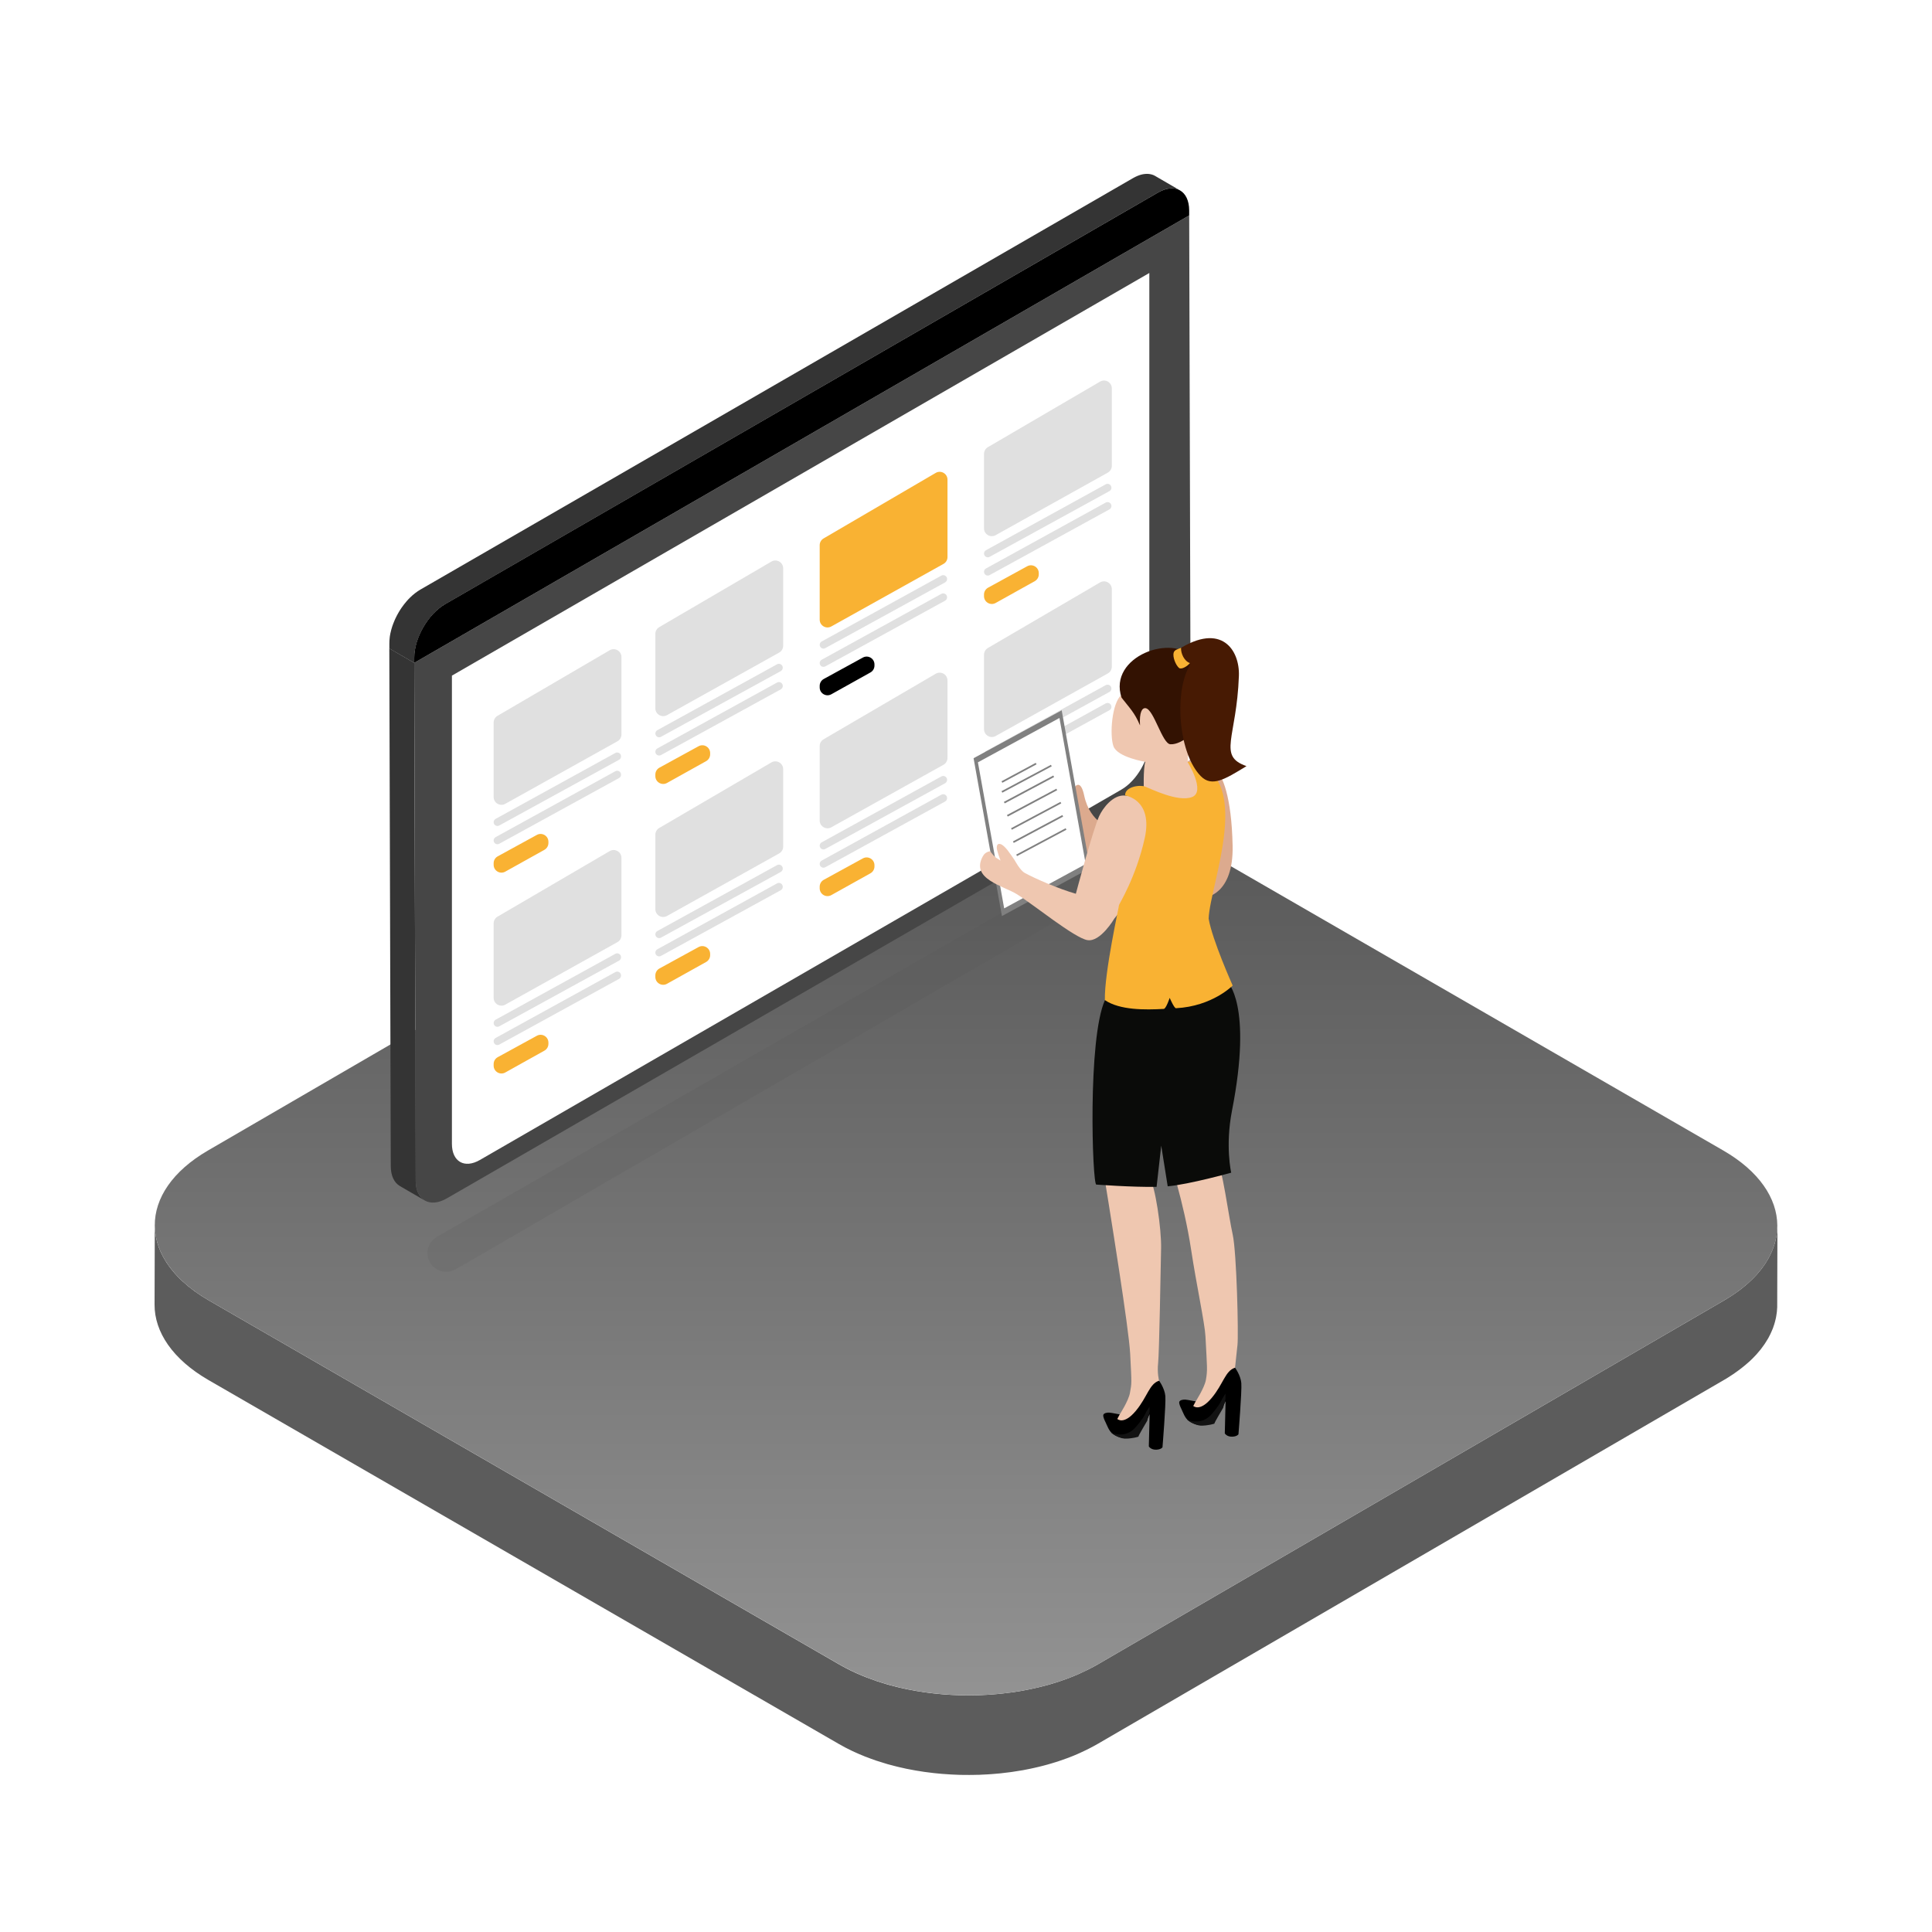 <svg width="100" height="100" viewBox="0 0 100 100" fill="none" xmlns="http://www.w3.org/2000/svg">
<rect width="100" height="100" fill="white"/>
<path d="M91.987 63.624C91.984 63.671 91.981 63.72 91.976 63.767C91.972 63.809 91.966 63.851 91.96 63.891C91.953 63.938 91.946 63.986 91.937 64.033C91.928 64.075 91.92 64.117 91.911 64.158C91.9 64.204 91.889 64.25 91.877 64.296C91.866 64.338 91.853 64.38 91.841 64.42C91.826 64.466 91.811 64.512 91.795 64.558C91.78 64.599 91.765 64.639 91.749 64.68C91.73 64.728 91.71 64.775 91.688 64.823C91.671 64.863 91.652 64.902 91.633 64.943C91.61 64.99 91.585 65.037 91.56 65.085C91.54 65.122 91.518 65.162 91.496 65.199C91.464 65.256 91.429 65.311 91.392 65.367C91.371 65.4 91.349 65.434 91.326 65.468C91.284 65.53 91.239 65.591 91.193 65.652C91.171 65.68 91.151 65.708 91.128 65.737C91.117 65.75 91.106 65.762 91.096 65.776C91.047 65.837 90.994 65.896 90.942 65.957C90.927 65.973 90.912 65.989 90.897 66.007C90.834 66.076 90.767 66.144 90.7 66.212C90.688 66.224 90.674 66.236 90.662 66.248C90.609 66.3 90.555 66.35 90.5 66.4C90.456 66.44 90.41 66.479 90.364 66.518C90.32 66.555 90.277 66.591 90.233 66.628C90.184 66.667 90.134 66.705 90.084 66.744C90.038 66.779 89.991 66.814 89.944 66.849C89.891 66.887 89.837 66.925 89.783 66.961C89.733 66.995 89.683 67.03 89.632 67.064C89.575 67.1 89.519 67.137 89.46 67.173C89.388 67.218 89.316 67.263 89.242 67.307L56.827 86.144C56.685 86.227 56.539 86.305 56.391 86.38C56.349 86.402 56.306 86.424 56.262 86.444C56.148 86.501 56.03 86.556 55.911 86.61C55.871 86.628 55.832 86.647 55.791 86.664C55.636 86.732 55.479 86.795 55.319 86.857C55.29 86.868 55.262 86.877 55.234 86.888C55.099 86.938 54.961 86.987 54.823 87.033C54.766 87.052 54.708 87.07 54.652 87.088C54.576 87.112 54.499 87.135 54.422 87.158C54.357 87.177 54.291 87.196 54.225 87.215C54.147 87.237 54.068 87.257 53.99 87.277C53.924 87.294 53.858 87.311 53.79 87.327C53.711 87.346 53.63 87.365 53.549 87.382C53.481 87.397 53.415 87.412 53.347 87.427C53.265 87.444 53.183 87.459 53.1 87.475C53.037 87.488 52.974 87.5 52.909 87.512C52.732 87.543 52.552 87.573 52.373 87.597C52.349 87.601 52.323 87.604 52.298 87.606C52.142 87.628 51.984 87.647 51.825 87.663C51.765 87.67 51.705 87.675 51.645 87.681C51.544 87.69 51.443 87.698 51.34 87.706C51.276 87.71 51.212 87.716 51.148 87.72C51.043 87.727 50.936 87.732 50.83 87.736C50.77 87.739 50.709 87.741 50.65 87.744C50.558 87.747 50.467 87.748 50.373 87.749C50.309 87.749 50.244 87.752 50.179 87.752C50.082 87.752 49.983 87.751 49.886 87.749C49.827 87.749 49.767 87.749 49.708 87.747C49.619 87.744 49.529 87.74 49.44 87.736C49.376 87.733 49.312 87.732 49.247 87.728C49.151 87.722 49.057 87.716 48.961 87.709C48.903 87.705 48.845 87.702 48.788 87.697C48.675 87.687 48.56 87.675 48.447 87.663C48.409 87.659 48.37 87.656 48.332 87.652C48.181 87.635 48.03 87.616 47.88 87.596C47.858 87.593 47.837 87.589 47.815 87.586C47.683 87.567 47.552 87.547 47.422 87.524C47.368 87.515 47.315 87.504 47.263 87.494C47.164 87.477 47.067 87.458 46.97 87.439C46.92 87.428 46.87 87.417 46.819 87.407C46.712 87.384 46.605 87.359 46.499 87.335C46.439 87.322 46.381 87.305 46.323 87.29C46.227 87.266 46.131 87.24 46.035 87.215C45.981 87.2 45.928 87.184 45.873 87.169C45.722 87.124 45.574 87.079 45.427 87.03C45.401 87.022 45.374 87.014 45.347 87.004C45.177 86.946 45.011 86.885 44.846 86.821C44.779 86.795 44.712 86.768 44.646 86.741C44.594 86.719 44.541 86.698 44.49 86.676C44.415 86.644 44.343 86.611 44.27 86.578C44.222 86.556 44.174 86.534 44.127 86.513C44.047 86.475 43.969 86.436 43.89 86.395C43.851 86.375 43.812 86.356 43.773 86.336C43.657 86.275 43.543 86.213 43.431 86.148L10.807 67.307C9.756 66.701 9.002 65.988 8.544 65.229C8.188 64.639 8.009 64.021 8.012 63.402L8 67.527C7.996 68.939 8.929 70.354 10.795 71.433L43.423 90.27C43.535 90.335 43.649 90.397 43.765 90.458C43.803 90.478 43.843 90.497 43.881 90.516C43.959 90.555 44.037 90.595 44.117 90.633C44.164 90.656 44.212 90.677 44.26 90.698C44.333 90.732 44.407 90.766 44.482 90.797C44.533 90.82 44.586 90.84 44.638 90.861C44.688 90.882 44.738 90.905 44.789 90.924C44.806 90.93 44.822 90.934 44.838 90.941C45.003 91.004 45.169 91.067 45.339 91.125C45.364 91.134 45.392 91.142 45.419 91.15C45.566 91.199 45.716 91.245 45.865 91.289C45.891 91.296 45.915 91.306 45.94 91.312C45.968 91.32 45.998 91.327 46.026 91.335C46.122 91.362 46.218 91.387 46.314 91.411C46.372 91.426 46.43 91.441 46.489 91.455C46.594 91.481 46.701 91.504 46.809 91.527C46.848 91.535 46.887 91.546 46.928 91.554C46.939 91.557 46.95 91.558 46.96 91.559C47.057 91.58 47.156 91.597 47.253 91.615C47.306 91.624 47.359 91.635 47.413 91.644C47.544 91.667 47.675 91.688 47.807 91.707C47.827 91.709 47.847 91.713 47.868 91.716C47.868 91.716 47.869 91.716 47.87 91.716C48.02 91.738 48.171 91.757 48.322 91.773C48.359 91.777 48.397 91.779 48.433 91.784C48.548 91.796 48.663 91.808 48.779 91.817C48.782 91.817 48.786 91.817 48.788 91.817C48.841 91.821 48.894 91.824 48.946 91.828C49.044 91.835 49.141 91.843 49.239 91.848C49.301 91.852 49.365 91.854 49.427 91.856C49.517 91.861 49.608 91.865 49.7 91.867C49.708 91.867 49.715 91.867 49.723 91.867C49.774 91.867 49.824 91.867 49.875 91.869C49.974 91.87 50.072 91.871 50.171 91.871C50.236 91.871 50.299 91.87 50.364 91.869C50.457 91.869 50.549 91.866 50.642 91.863C50.66 91.863 50.676 91.863 50.693 91.863C50.736 91.862 50.778 91.859 50.822 91.856C50.928 91.852 51.033 91.847 51.14 91.84C51.204 91.836 51.268 91.832 51.332 91.827C51.433 91.819 51.536 91.811 51.637 91.801C51.672 91.798 51.709 91.796 51.744 91.792C51.768 91.789 51.792 91.785 51.816 91.784C51.974 91.767 52.132 91.748 52.29 91.727C52.315 91.724 52.34 91.721 52.365 91.717C52.544 91.692 52.722 91.663 52.901 91.632C52.917 91.63 52.934 91.627 52.951 91.624C52.998 91.616 53.045 91.605 53.092 91.596C53.175 91.58 53.257 91.565 53.339 91.547C53.407 91.534 53.473 91.517 53.541 91.503C53.622 91.485 53.701 91.466 53.782 91.447C53.848 91.431 53.914 91.415 53.981 91.397C54.06 91.377 54.139 91.356 54.217 91.334C54.283 91.316 54.348 91.297 54.413 91.277C54.49 91.254 54.567 91.231 54.644 91.207C54.677 91.196 54.711 91.187 54.745 91.176C54.769 91.168 54.792 91.158 54.815 91.152C54.954 91.106 55.09 91.057 55.227 91.007C55.255 90.996 55.283 90.987 55.312 90.976C55.472 90.915 55.629 90.851 55.784 90.783C55.825 90.766 55.864 90.747 55.903 90.729C56.022 90.675 56.139 90.621 56.256 90.563C56.299 90.541 56.342 90.521 56.384 90.498C56.532 90.423 56.678 90.344 56.82 90.262L89.236 71.424C89.276 71.401 89.313 71.379 89.353 71.356C89.389 71.334 89.421 71.311 89.457 71.29C89.514 71.253 89.573 71.218 89.628 71.18C89.679 71.146 89.729 71.113 89.779 71.078C89.833 71.04 89.887 71.003 89.938 70.965C89.987 70.93 90.033 70.895 90.079 70.86C90.129 70.822 90.179 70.783 90.227 70.744C90.272 70.708 90.315 70.672 90.358 70.636C90.404 70.597 90.45 70.556 90.495 70.517C90.514 70.501 90.532 70.485 90.551 70.469C90.588 70.435 90.623 70.401 90.658 70.367C90.67 70.355 90.684 70.343 90.696 70.331C90.765 70.263 90.831 70.195 90.893 70.126C90.908 70.109 90.923 70.093 90.938 70.076C90.992 70.016 91.043 69.956 91.091 69.895C91.102 69.881 91.113 69.869 91.124 69.856C91.129 69.849 91.135 69.844 91.139 69.837C91.156 69.814 91.171 69.791 91.189 69.769C91.234 69.709 91.28 69.648 91.322 69.587C91.345 69.553 91.367 69.519 91.388 69.486C91.425 69.43 91.46 69.374 91.492 69.318C91.502 69.303 91.513 69.287 91.521 69.272C91.534 69.249 91.544 69.227 91.556 69.204C91.582 69.156 91.606 69.109 91.629 69.062C91.648 69.021 91.666 68.982 91.684 68.942C91.706 68.894 91.726 68.846 91.745 68.799C91.753 68.777 91.764 68.755 91.772 68.734C91.779 68.715 91.784 68.695 91.791 68.676C91.807 68.63 91.822 68.585 91.837 68.539C91.85 68.498 91.862 68.456 91.873 68.414C91.885 68.368 91.896 68.322 91.907 68.276C91.912 68.252 91.92 68.226 91.924 68.202C91.927 68.186 91.93 68.168 91.933 68.152C91.941 68.105 91.949 68.057 91.955 68.01C91.961 67.968 91.968 67.928 91.972 67.886C91.977 67.839 91.98 67.791 91.982 67.743C91.984 67.715 91.988 67.688 91.988 67.659C91.988 67.631 91.988 67.604 91.988 67.575L92 63.451C92 63.506 91.996 63.562 91.993 63.618L91.987 63.624Z" fill="#5C5C5C"/>
<path d="M89.197 59.55C92.907 61.693 92.929 65.165 89.242 67.307L56.827 86.144C53.141 88.287 47.145 88.285 43.435 86.144L10.807 67.307C7.097 65.165 7.077 61.693 10.764 59.55L43.179 40.713C46.864 38.57 52.86 38.572 56.569 40.713L89.197 59.55Z" fill="url(#paint0_linear_416_4791)"/>
<g style="mix-blend-mode:multiply" opacity="0.15">
<path d="M56.516 46.605L23.586 65.701C23.294 65.87 22.936 65.876 22.639 65.717C21.967 65.356 21.953 64.397 22.615 64.017L55.628 45.066C55.935 44.891 56.316 44.913 56.6 45.124C57.112 45.504 57.068 46.285 56.516 46.605Z" fill="#535353"/>
</g>
<path d="M21.517 61.104L21.441 34.309L20.151 33.56L20.226 60.355C20.226 60.609 20.272 60.825 20.353 60.999C20.434 61.173 20.552 61.304 20.696 61.388L21.985 62.137C21.697 61.968 21.517 61.612 21.516 61.103L21.517 61.104Z" fill="#343434"/>
<path d="M61.552 11.15L61.627 37.945C61.63 38.968 60.911 40.213 60.021 40.728L23.133 62.025C22.243 62.539 21.52 62.126 21.516 61.104L21.44 34.309L61.552 11.15Z" fill="#464646"/>
<path d="M60.142 9.865C60.152 9.861 60.16 9.857 60.169 9.853C60.194 9.843 60.217 9.834 60.241 9.826C60.246 9.823 60.253 9.822 60.258 9.819C60.288 9.81 60.317 9.8 60.345 9.792C60.362 9.788 60.379 9.784 60.395 9.78C60.403 9.779 60.41 9.776 60.418 9.775C60.442 9.769 60.466 9.765 60.491 9.761C60.527 9.756 60.564 9.752 60.599 9.75C60.605 9.75 60.614 9.75 60.62 9.75C60.651 9.75 60.684 9.75 60.714 9.75C60.719 9.75 60.724 9.75 60.73 9.752C60.754 9.753 60.778 9.756 60.803 9.76C60.811 9.76 60.817 9.762 60.824 9.764C60.851 9.769 60.878 9.775 60.905 9.783C60.905 9.783 60.908 9.783 60.909 9.783C60.934 9.789 60.958 9.799 60.982 9.808C60.989 9.811 60.996 9.814 61.002 9.818C61.023 9.827 61.043 9.837 61.062 9.846C61.069 9.85 61.075 9.853 61.081 9.857L59.791 9.108C59.791 9.108 59.786 9.105 59.782 9.102C59.779 9.101 59.775 9.1 59.771 9.097C59.752 9.086 59.732 9.077 59.712 9.067C59.708 9.066 59.705 9.063 59.701 9.062C59.698 9.062 59.694 9.059 59.691 9.059C59.667 9.05 59.644 9.04 59.619 9.033C59.619 9.033 59.617 9.033 59.616 9.033C59.59 9.025 59.563 9.02 59.535 9.015C59.532 9.015 59.528 9.013 59.525 9.012C59.521 9.012 59.517 9.012 59.512 9.01C59.488 9.006 59.463 9.004 59.439 9.002C59.435 9.002 59.431 9.002 59.427 9.001C59.425 9.001 59.424 9.001 59.423 9.001C59.392 9 59.361 9 59.33 9.001C59.327 9.001 59.324 9.001 59.32 9.001C59.316 9.001 59.312 9.001 59.308 9.001C59.273 9.002 59.236 9.006 59.2 9.012C59.176 9.016 59.151 9.02 59.127 9.025C59.119 9.027 59.112 9.029 59.104 9.031C59.089 9.035 59.073 9.037 59.058 9.042C59.057 9.042 59.056 9.042 59.054 9.043C59.026 9.051 58.996 9.059 58.968 9.07C58.962 9.071 58.956 9.074 58.95 9.077C58.926 9.085 58.903 9.094 58.879 9.104C58.876 9.104 58.872 9.106 58.869 9.108C58.864 9.11 58.857 9.113 58.852 9.116C58.826 9.127 58.8 9.139 58.775 9.151C58.765 9.155 58.756 9.16 58.745 9.166C58.711 9.183 58.678 9.201 58.642 9.221L21.757 30.518C21.714 30.543 21.672 30.57 21.63 30.598C21.624 30.604 21.616 30.608 21.609 30.613C21.568 30.64 21.529 30.67 21.49 30.699C21.482 30.705 21.475 30.712 21.467 30.717C21.428 30.748 21.389 30.78 21.349 30.814C21.345 30.817 21.343 30.821 21.34 30.823C21.302 30.856 21.266 30.891 21.229 30.926C21.225 30.93 21.221 30.933 21.218 30.937C21.216 30.94 21.215 30.941 21.212 30.944C21.183 30.971 21.156 30.999 21.129 31.027C21.128 31.029 21.127 31.03 21.125 31.033C21.1 31.06 21.074 31.088 21.05 31.116C21.047 31.119 21.044 31.122 21.043 31.125C21.04 31.129 21.038 31.131 21.034 31.135C20.993 31.183 20.954 31.23 20.915 31.28C20.915 31.281 20.912 31.283 20.911 31.284C20.908 31.288 20.905 31.292 20.903 31.296C20.872 31.335 20.842 31.377 20.814 31.418C20.811 31.422 20.808 31.426 20.804 31.43C20.804 31.431 20.801 31.434 20.8 31.435C20.772 31.476 20.745 31.516 20.719 31.557C20.716 31.561 20.714 31.565 20.711 31.569C20.707 31.574 20.704 31.581 20.7 31.586C20.678 31.62 20.658 31.654 20.638 31.689C20.635 31.694 20.631 31.7 20.629 31.705C20.629 31.708 20.626 31.709 20.625 31.712C20.602 31.751 20.58 31.791 20.558 31.832C20.557 31.835 20.554 31.839 20.553 31.841C20.549 31.848 20.546 31.855 20.542 31.862C20.526 31.894 20.508 31.927 20.494 31.959C20.491 31.966 20.487 31.973 20.483 31.979C20.481 31.983 20.479 31.987 20.477 31.991C20.457 32.032 20.438 32.074 20.421 32.116C20.421 32.116 20.421 32.118 20.419 32.12C20.418 32.124 20.415 32.129 20.414 32.133C20.398 32.171 20.383 32.209 20.368 32.246C20.365 32.253 20.363 32.259 20.36 32.264C20.358 32.27 20.356 32.275 20.355 32.279C20.337 32.324 20.321 32.368 20.306 32.413C20.306 32.413 20.306 32.414 20.306 32.415C20.306 32.418 20.305 32.421 20.303 32.423C20.288 32.469 20.273 32.517 20.261 32.562C20.26 32.568 20.257 32.575 20.256 32.58C20.256 32.583 20.255 32.587 20.253 32.589C20.238 32.643 20.225 32.697 20.214 32.75C20.214 32.755 20.211 32.76 20.21 32.765C20.209 32.772 20.207 32.778 20.206 32.785C20.202 32.807 20.198 32.827 20.194 32.849C20.191 32.864 20.188 32.878 20.186 32.893C20.182 32.915 20.179 32.936 20.176 32.958C20.175 32.969 20.174 32.978 20.172 32.989C20.172 32.992 20.172 32.995 20.172 32.997C20.167 33.043 20.161 33.089 20.159 33.135C20.159 33.144 20.159 33.154 20.157 33.165C20.155 33.212 20.153 33.258 20.153 33.305V33.566L21.444 34.315V34.054C21.444 34.008 21.444 33.961 21.448 33.914C21.448 33.904 21.448 33.895 21.449 33.884C21.452 33.838 21.457 33.792 21.463 33.746C21.464 33.734 21.467 33.721 21.468 33.707C21.471 33.686 21.475 33.664 21.478 33.642C21.48 33.628 21.483 33.613 21.486 33.598C21.49 33.576 21.494 33.556 21.498 33.535C21.501 33.522 21.503 33.511 21.506 33.499C21.518 33.445 21.53 33.391 21.545 33.339C21.548 33.329 21.551 33.321 21.553 33.312C21.567 33.266 21.58 33.219 21.595 33.173C21.595 33.169 21.598 33.166 21.598 33.162C21.613 33.117 21.629 33.073 21.646 33.028C21.651 33.017 21.655 33.007 21.66 32.995C21.675 32.957 21.69 32.919 21.706 32.881C21.709 32.876 21.711 32.869 21.713 32.864C21.73 32.822 21.749 32.781 21.769 32.739C21.775 32.728 21.78 32.718 21.786 32.707C21.802 32.675 21.818 32.642 21.834 32.61C21.84 32.6 21.845 32.589 21.85 32.58C21.872 32.539 21.894 32.5 21.916 32.46C21.921 32.452 21.926 32.445 21.93 32.438C21.95 32.403 21.972 32.369 21.992 32.336C21.999 32.326 22.004 32.315 22.011 32.306C22.038 32.265 22.065 32.224 22.092 32.184C22.096 32.179 22.1 32.172 22.105 32.167C22.135 32.125 22.165 32.084 22.195 32.045C22.199 32.04 22.203 32.035 22.207 32.029C22.245 31.979 22.285 31.932 22.326 31.885C22.331 31.878 22.336 31.872 22.342 31.866C22.367 31.837 22.392 31.809 22.417 31.782C22.417 31.781 22.42 31.779 22.422 31.778C22.448 31.75 22.476 31.721 22.504 31.693C22.509 31.688 22.516 31.682 22.521 31.675C22.558 31.64 22.594 31.605 22.632 31.573C22.635 31.57 22.639 31.567 22.642 31.563C22.681 31.53 22.72 31.497 22.759 31.466C22.767 31.461 22.774 31.454 22.782 31.449C22.821 31.419 22.86 31.389 22.901 31.362C22.907 31.357 22.916 31.353 22.922 31.347C22.964 31.319 23.006 31.292 23.049 31.268L59.934 9.969C59.968 9.949 60.003 9.931 60.037 9.914C60.047 9.908 60.056 9.904 60.067 9.899C60.093 9.887 60.118 9.875 60.144 9.864L60.142 9.865Z" fill="#343434"/>
<path d="M59.934 9.969C60.824 9.455 61.548 9.868 61.552 10.89V11.15L21.441 34.309L21.441 34.049C21.437 33.026 22.157 31.781 23.047 31.266L59.934 9.969Z" fill="black"/>
<path d="M23.391 34.971V59.202C23.391 60.127 24.04 60.502 24.841 60.039L58.039 40.872C58.84 40.41 59.489 39.286 59.489 38.361V14.13L23.391 34.971Z" fill="white"/>
<path d="M31.557 33.657L25.752 37.05C25.627 37.123 25.551 37.256 25.551 37.4V41.252C25.551 41.561 25.883 41.756 26.153 41.606L31.959 38.369C32.087 38.297 32.166 38.162 32.166 38.015V34.007C32.166 33.694 31.827 33.5 31.557 33.657Z" fill="#E0E0E0"/>
<path d="M27.787 43.215L25.761 44.324C25.632 44.395 25.551 44.531 25.551 44.679V44.762C25.551 45.071 25.883 45.267 26.153 45.116L28.178 43.987C28.307 43.915 28.386 43.78 28.386 43.633V43.57C28.386 43.263 28.056 43.067 27.787 43.215Z" fill="#F9B233"/>
<path d="M31.849 38.974L25.652 42.385C25.59 42.419 25.551 42.485 25.551 42.556C25.551 42.705 25.71 42.799 25.841 42.728L32.042 39.326C32.117 39.285 32.157 39.202 32.144 39.118C32.122 38.981 31.97 38.907 31.849 38.974Z" fill="#E0E0E0"/>
<path d="M31.849 39.919L25.652 43.33C25.59 43.364 25.551 43.43 25.551 43.501C25.551 43.65 25.71 43.744 25.841 43.673L32.042 40.271C32.117 40.231 32.157 40.147 32.144 40.063C32.122 39.926 31.97 39.852 31.849 39.919Z" fill="#E0E0E0"/>
<path d="M31.557 44.053L25.752 47.446C25.627 47.519 25.551 47.652 25.551 47.796V51.648C25.551 51.957 25.883 52.152 26.153 52.001L31.959 48.764C32.087 48.693 32.166 48.557 32.166 48.41V44.403C32.166 44.09 31.827 43.895 31.557 44.053Z" fill="#E0E0E0"/>
<path d="M27.787 53.611L25.761 54.72C25.632 54.791 25.551 54.927 25.551 55.075V55.158C25.551 55.467 25.883 55.662 26.153 55.512L28.178 54.382C28.307 54.311 28.386 54.175 28.386 54.029V53.966C28.386 53.658 28.056 53.463 27.787 53.611Z" fill="#F9B233"/>
<path d="M31.849 49.37L25.652 52.78C25.59 52.815 25.551 52.88 25.551 52.952C25.551 53.1 25.71 53.195 25.841 53.123L32.042 49.722C32.117 49.681 32.157 49.598 32.144 49.514C32.122 49.377 31.97 49.303 31.849 49.37Z" fill="#E0E0E0"/>
<path d="M31.849 50.315L25.652 53.725C25.59 53.76 25.551 53.825 25.551 53.897C25.551 54.045 25.71 54.14 25.841 54.068L32.042 50.667C32.117 50.626 32.157 50.543 32.144 50.459C32.122 50.322 31.97 50.248 31.849 50.315Z" fill="#E0E0E0"/>
<path d="M39.927 29.067L34.122 32.46C33.998 32.533 33.921 32.666 33.921 32.81V36.662C33.921 36.971 34.254 37.166 34.524 37.016L40.329 33.778C40.457 33.707 40.537 33.572 40.537 33.425V29.417C40.537 29.104 40.197 28.909 39.927 29.067Z" fill="#E0E0E0"/>
<path d="M36.157 38.625L34.132 39.734C34.002 39.805 33.921 39.941 33.921 40.089V40.172C33.921 40.481 34.254 40.676 34.524 40.526L36.549 39.397C36.677 39.325 36.757 39.19 36.757 39.043V38.98C36.757 38.672 36.427 38.477 36.157 38.625Z" fill="#F9B233"/>
<path d="M40.219 34.384L34.023 37.794C33.96 37.829 33.921 37.895 33.921 37.966C33.921 38.115 34.081 38.209 34.211 38.138L40.413 34.736C40.487 34.695 40.528 34.612 40.514 34.528C40.492 34.391 40.341 34.317 40.219 34.384Z" fill="#E0E0E0"/>
<path d="M40.219 35.329L34.023 38.739C33.96 38.774 33.921 38.84 33.921 38.911C33.921 39.06 34.081 39.154 34.211 39.083L40.413 35.681C40.487 35.64 40.528 35.557 40.514 35.473C40.492 35.336 40.341 35.262 40.219 35.329Z" fill="#E0E0E0"/>
<path d="M39.927 39.463L34.122 42.856C33.998 42.928 33.921 43.062 33.921 43.206V47.057C33.921 47.367 34.254 47.562 34.524 47.411L40.329 44.174C40.457 44.102 40.537 43.967 40.537 43.82V39.812C40.537 39.5 40.197 39.305 39.927 39.463Z" fill="#E0E0E0"/>
<path d="M36.157 49.02L34.132 50.129C34.002 50.2 33.921 50.337 33.921 50.485V50.568C33.921 50.877 34.254 51.072 34.524 50.921L36.549 49.792C36.677 49.721 36.757 49.585 36.757 49.438V49.376C36.757 49.068 36.427 48.873 36.157 49.02Z" fill="#F9B233"/>
<path d="M40.219 44.779L34.023 48.19C33.96 48.224 33.921 48.29 33.921 48.361C33.921 48.51 34.081 48.605 34.211 48.533L40.413 45.132C40.487 45.091 40.528 45.008 40.514 44.924C40.492 44.786 40.341 44.712 40.219 44.779Z" fill="#E0E0E0"/>
<path d="M40.219 45.725L34.023 49.135C33.96 49.169 33.921 49.235 33.921 49.306C33.921 49.455 34.081 49.55 34.211 49.478L40.413 46.077C40.487 46.036 40.528 45.953 40.514 45.869C40.492 45.731 40.341 45.657 40.219 45.725Z" fill="#E0E0E0"/>
<path d="M48.433 24.477L42.627 27.87C42.503 27.943 42.427 28.076 42.427 28.22V32.072C42.427 32.381 42.759 32.576 43.029 32.425L48.834 29.188C48.963 29.117 49.042 28.981 49.042 28.834V24.827C49.042 24.514 48.703 24.319 48.433 24.477Z" fill="#F9B233"/>
<path d="M44.662 34.035L42.637 35.144C42.508 35.215 42.427 35.351 42.427 35.499V35.582C42.427 35.891 42.759 36.086 43.029 35.936L45.054 34.806C45.182 34.735 45.262 34.599 45.262 34.453V34.39C45.262 34.082 44.932 33.887 44.662 34.035Z" fill="black"/>
<path d="M48.724 29.794L42.528 33.204C42.466 33.239 42.427 33.304 42.427 33.376C42.427 33.525 42.586 33.619 42.717 33.547L48.918 30.146C48.992 30.105 49.033 30.022 49.02 29.938C48.998 29.801 48.846 29.727 48.724 29.794Z" fill="#E0E0E0"/>
<path d="M48.724 30.739L42.528 34.149C42.466 34.184 42.427 34.249 42.427 34.321C42.427 34.469 42.586 34.564 42.717 34.492L48.918 31.091C48.992 31.05 49.033 30.967 49.02 30.883C48.998 30.746 48.846 30.672 48.724 30.739Z" fill="#E0E0E0"/>
<path d="M48.433 34.873L42.627 38.266C42.503 38.338 42.427 38.471 42.427 38.615V42.467C42.427 42.776 42.759 42.971 43.029 42.821L48.834 39.584C48.963 39.512 49.042 39.377 49.042 39.23V35.222C49.042 34.909 48.703 34.715 48.433 34.873Z" fill="#E0E0E0"/>
<path d="M44.662 44.43L42.637 45.539C42.508 45.61 42.427 45.746 42.427 45.894V45.977C42.427 46.286 42.759 46.482 43.029 46.331L45.054 45.202C45.182 45.13 45.262 44.995 45.262 44.848V44.785C45.262 44.478 44.932 44.282 44.662 44.43Z" fill="#F9B233"/>
<path d="M48.724 40.189L42.528 43.6C42.466 43.634 42.427 43.7 42.427 43.771C42.427 43.92 42.586 44.014 42.717 43.943L48.918 40.541C48.992 40.501 49.033 40.417 49.02 40.334C48.998 40.196 48.846 40.122 48.724 40.189Z" fill="#E0E0E0"/>
<path d="M48.724 41.134L42.528 44.545C42.466 44.579 42.427 44.645 42.427 44.716C42.427 44.865 42.586 44.959 42.717 44.888L48.918 41.486C48.992 41.446 49.033 41.362 49.02 41.279C48.998 41.141 48.846 41.067 48.724 41.134Z" fill="#E0E0E0"/>
<path d="M56.938 19.752L51.133 23.145C51.009 23.217 50.932 23.351 50.932 23.494V27.346C50.932 27.655 51.264 27.851 51.535 27.7L57.34 24.463C57.468 24.391 57.548 24.256 57.548 24.109V20.101C57.548 19.789 57.208 19.594 56.938 19.752Z" fill="#E0E0E0"/>
<path d="M53.168 29.309L51.143 30.418C51.013 30.489 50.932 30.626 50.932 30.774V30.857C50.932 31.166 51.264 31.361 51.535 31.21L53.56 30.081C53.688 30.009 53.767 29.874 53.767 29.727V29.665C53.767 29.357 53.438 29.162 53.168 29.309Z" fill="#F9B233"/>
<path d="M57.23 25.069L51.034 28.479C50.971 28.513 50.932 28.579 50.932 28.65C50.932 28.799 51.092 28.894 51.222 28.822L57.423 25.421C57.498 25.38 57.539 25.297 57.525 25.213C57.503 25.075 57.352 25.001 57.23 25.069Z" fill="#E0E0E0"/>
<path d="M57.23 26.014L51.034 29.424C50.971 29.458 50.932 29.524 50.932 29.596C50.932 29.744 51.092 29.839 51.222 29.767L57.423 26.366C57.498 26.325 57.539 26.242 57.525 26.158C57.503 26.02 57.352 25.947 57.23 26.014Z" fill="#E0E0E0"/>
<path d="M56.938 30.147L51.133 33.54C51.009 33.613 50.932 33.746 50.932 33.89V37.742C50.932 38.051 51.264 38.246 51.535 38.096L57.34 34.858C57.468 34.787 57.548 34.651 57.548 34.505V30.497C57.548 30.184 57.208 29.989 56.938 30.147Z" fill="#E0E0E0"/>
<path d="M53.168 39.705L51.143 40.814C51.013 40.885 50.932 41.021 50.932 41.169V41.252C50.932 41.561 51.264 41.756 51.535 41.606L53.56 40.477C53.688 40.405 53.767 40.27 53.767 40.123V40.06C53.767 39.752 53.438 39.557 53.168 39.705Z" fill="#F9B233"/>
<path d="M57.23 35.464L51.034 38.874C50.971 38.909 50.932 38.975 50.932 39.046C50.932 39.195 51.092 39.289 51.222 39.218L57.423 35.816C57.498 35.775 57.539 35.692 57.525 35.608C57.503 35.471 57.352 35.397 57.23 35.464Z" fill="#E0E0E0"/>
<path d="M57.23 36.409L51.034 39.82C50.971 39.854 50.932 39.92 50.932 39.991C50.932 40.14 51.092 40.234 51.222 40.163L57.423 36.761C57.498 36.72 57.539 36.637 57.525 36.553C57.503 36.416 57.352 36.342 57.23 36.409Z" fill="#E0E0E0"/>
<path fill-rule="evenodd" clip-rule="evenodd" d="M59.584 71.339L59.993 71.465C59.993 71.465 60.281 71.848 60.318 72.259C60.354 72.669 60.17 74.913 60.17 74.913C60.17 74.913 60.098 75.027 59.849 75.036C59.565 75.046 59.463 74.865 59.463 74.865L59.505 73.198C59.505 73.198 59.07 74.198 58.641 74.366C58.211 74.534 57.833 74.389 57.614 74.233C57.392 74.075 57.305 73.777 57.22 73.609C57.161 73.49 57.078 73.308 57.111 73.225C57.144 73.143 57.292 73.11 57.418 73.116C57.544 73.122 57.982 73.226 58.086 73.221C58.189 73.217 59.585 71.338 59.585 71.338L59.584 71.339Z" fill="black"/>
<path fill-rule="evenodd" clip-rule="evenodd" d="M57.501 74.147C57.501 74.147 58.225 74.518 58.794 73.861C59.135 73.466 59.233 73.277 59.328 73.08C59.36 73.015 59.502 72.804 59.502 72.804L59.498 73.08L59.382 73.535C59.382 73.535 58.898 74.347 58.926 74.358C58.941 74.364 58.566 74.474 58.218 74.463C57.916 74.454 57.5 74.147 57.5 74.147H57.501Z" fill="#121212"/>
<path fill-rule="evenodd" clip-rule="evenodd" d="M57.111 60.609C57.111 60.609 57.546 63.256 57.931 65.789C58.21 67.625 58.462 69.397 58.498 70.077C58.582 71.696 58.578 71.571 58.486 72.096C58.414 72.508 57.945 73.229 57.945 73.229L57.832 73.445C57.832 73.445 58.166 73.776 58.793 73.022C59.394 72.299 59.486 71.625 59.994 71.466C59.994 71.466 59.886 71.069 59.944 70.556C60.002 70.043 60.078 65.575 60.098 64.62C60.12 63.601 59.794 61.362 59.492 60.935C59.19 60.508 57.111 60.609 57.111 60.609L57.111 60.609Z" fill="#EFC7B0"/>
<path fill-rule="evenodd" clip-rule="evenodd" d="M63.517 70.666L63.925 70.792C63.925 70.792 64.213 71.175 64.25 71.585C64.286 71.995 64.102 74.24 64.102 74.24C64.102 74.24 64.03 74.354 63.78 74.362C63.496 74.372 63.395 74.191 63.395 74.191L63.436 72.525C63.436 72.525 63.001 73.524 62.572 73.692C62.142 73.86 61.764 73.715 61.545 73.56C61.323 73.401 61.236 73.104 61.152 72.936C61.093 72.817 61.01 72.634 61.043 72.552C61.075 72.47 61.224 72.437 61.349 72.443C61.475 72.448 61.914 72.553 62.017 72.548C62.12 72.543 63.517 70.665 63.517 70.665V70.666Z" fill="black"/>
<path fill-rule="evenodd" clip-rule="evenodd" d="M61.433 73.474C61.433 73.474 62.157 73.845 62.726 73.188C63.067 72.793 63.165 72.604 63.26 72.406C63.292 72.341 63.434 72.131 63.434 72.131L63.43 72.406L63.314 72.862C63.314 72.862 62.83 73.674 62.858 73.685C62.873 73.691 62.498 73.801 62.15 73.79C61.848 73.781 61.432 73.474 61.432 73.474H61.433Z" fill="#121212"/>
<path fill-rule="evenodd" clip-rule="evenodd" d="M60.495 59.904C60.495 59.904 61.267 62.15 61.652 64.683C61.931 66.519 62.359 68.485 62.394 69.165C62.478 70.784 62.51 70.898 62.417 71.423C62.345 71.835 61.877 72.555 61.877 72.555L61.763 72.772C61.763 72.772 62.097 73.103 62.724 72.349C63.325 71.625 63.417 70.952 63.925 70.793C63.925 70.793 63.993 70.124 64.052 69.611C64.11 69.097 64.012 64.826 63.803 63.893C63.593 62.961 63.263 60.386 62.962 59.958C62.66 59.531 60.494 59.905 60.494 59.905L60.495 59.904Z" fill="#EFC7B0"/>
<path fill-rule="evenodd" clip-rule="evenodd" d="M57.536 42.878C57.536 42.878 56.424 42.622 56.117 41.176C55.809 39.73 55.178 41.557 55.327 41.678C55.476 41.798 55.327 43.926 55.327 43.926L56.884 44.573L57.536 42.878V42.878Z" fill="#DCAA8E"/>
<path fill-rule="evenodd" clip-rule="evenodd" d="M50.392 39.245L54.953 36.766L56.421 44.936L51.86 47.415L50.392 39.245Z" fill="#808080"/>
<path fill-rule="evenodd" clip-rule="evenodd" d="M50.617 39.457L54.837 37.163L56.196 44.723L51.976 47.017L50.617 39.457Z" fill="white"/>
<path d="M52.641 44.311L52.599 44.233L55.157 42.869L55.199 42.947L52.641 44.311V44.311ZM52.471 43.629L52.43 43.551L54.988 42.187L55.029 42.265L52.471 43.629ZM52.373 42.947L52.332 42.869L54.89 41.505L54.931 41.583L52.373 42.947V42.947ZM52.161 42.265L52.119 42.187L54.677 40.823L54.719 40.901L52.161 42.265ZM52.002 41.583L51.961 41.505L54.519 40.141L54.56 40.219L52.002 41.583ZM51.88 41.029L51.838 40.951L54.396 39.587L54.438 39.665L51.88 41.029ZM51.88 40.516L51.838 40.438L53.611 39.484L53.652 39.562L51.88 40.516Z" fill="#808080"/>
<path fill-rule="evenodd" clip-rule="evenodd" d="M56.289 48.662C55.617 48.552 53.485 46.813 52.634 46.284C51.929 45.846 50.216 45.496 50.874 44.316C50.944 44.189 51.051 44.097 51.248 44.058C51.459 44.321 51.449 44.339 51.786 44.543C51.786 44.543 51.595 44.031 51.593 43.889C51.593 43.798 51.609 43.641 51.777 43.687C52.023 43.754 52.316 44.238 52.519 44.526C52.534 44.546 52.795 45.048 53.041 45.182C53.569 45.471 54.794 46.007 55.686 46.261C55.686 46.261 56.557 42.995 56.885 42.258C57.074 41.835 57.615 41.111 58.245 41.179C58.875 41.248 59.41 41.349 59.41 41.349L60.08 44.547L57.678 47.546C57.678 47.546 56.961 48.771 56.289 48.661V48.662Z" fill="#EFC7B0"/>
<path fill-rule="evenodd" clip-rule="evenodd" d="M62.375 46.449C62.375 46.449 63.856 46.329 63.8 43.77C63.745 41.212 63.274 40.126 62.896 39.797C62.518 39.466 61.88 39.002 61.456 39.432C61.033 39.862 61.194 42.96 61.194 42.96L62.375 46.449V46.449Z" fill="#DCAA8E"/>
<path d="M59.204 40.96C59.204 40.96 59.165 39.781 59.281 39.432C59.281 39.432 57.839 39.201 57.632 38.625C57.425 38.048 57.55 36.387 58.041 35.973L60.259 33.695C60.821 33.811 61.859 33.978 62.368 34.847C62.877 35.716 62.961 36.754 62.857 37.249C62.753 37.744 61.829 39.024 61.486 39.121L61.475 39.432L62.224 40.203L62.491 41.651L60.591 42.32L59.204 40.96Z" fill="#EFC7B0"/>
<path fill-rule="evenodd" clip-rule="evenodd" d="M60.44 61.403L60.105 59.299L59.865 61.431C58.6 61.454 56.742 61.313 56.742 61.313C56.54 61.286 56.285 53.759 57.195 51.76C60.013 51.742 63.522 50.809 63.522 50.809C63.522 50.809 64.85 51.951 63.768 57.487C63.409 59.327 63.727 60.698 63.727 60.698C63.727 60.698 61.557 61.305 60.441 61.403H60.44Z" fill="#0A0B09"/>
<path fill-rule="evenodd" clip-rule="evenodd" d="M63.803 51.011C63.803 51.011 62.743 48.646 62.559 47.547C62.62 45.765 65.052 39.959 61.464 39.432C61.464 39.432 62.429 40.975 61.7 41.255C60.971 41.534 59.558 40.822 59.273 40.715C58.987 40.608 58.216 40.721 58.236 41.172C58.236 41.172 59.697 41.372 59.25 43.388C58.803 45.405 57.902 46.836 57.92 46.843C57.938 46.851 57.155 50.343 57.188 51.765C57.962 52.29 59.265 52.274 60.237 52.221C60.354 52.215 60.543 51.65 60.543 51.65C60.543 51.65 60.776 52.189 60.868 52.185C62.756 52.086 63.803 51.011 63.803 51.011V51.011Z" fill="#F9B233"/>
<path fill-rule="evenodd" clip-rule="evenodd" d="M61.797 34.105C62.835 34.867 62.867 36.223 62.271 37.293C61.98 37.816 61.916 37.968 61.46 38.2C61.252 38.306 60.928 38.541 60.58 38.523C60.16 38.505 59.722 36.706 59.294 36.655C59.118 36.633 58.964 36.855 59.007 37.547C58.723 36.873 58.479 36.662 58.052 36.111C57.334 33.964 60.76 32.745 61.797 34.101V34.105Z" fill="#331202"/>
<path fill-rule="evenodd" clip-rule="evenodd" d="M64.513 39.657C63.406 40.336 62.727 40.755 62.157 40.177C61.022 39.032 60.771 35.977 61.522 34.547C61.631 34.337 61.599 34.272 61.53 34.316C61.348 34.301 60.8 33.738 60.989 33.619C63.217 32.196 64.175 33.637 64.125 34.987C64.008 38.22 63.007 39.126 64.517 39.654L64.513 39.657Z" fill="#471A03"/>
<path fill-rule="evenodd" clip-rule="evenodd" d="M61.131 33.531C60.95 33.607 60.793 33.636 60.752 33.775C60.68 34.007 60.861 34.43 61.025 34.572C61.151 34.677 61.472 34.473 61.592 34.32C61.302 34.229 61.114 33.822 61.131 33.531V33.531Z" fill="#F9B233"/>
<defs>
<linearGradient id="paint0_linear_416_4791" x1="50.003" y1="38.311" x2="50.003" y2="88.211" gradientUnits="userSpaceOnUse">
<stop stop-color="#525252"/>
<stop offset="1" stop-color="#939393"/>
</linearGradient>
</defs>
</svg>
